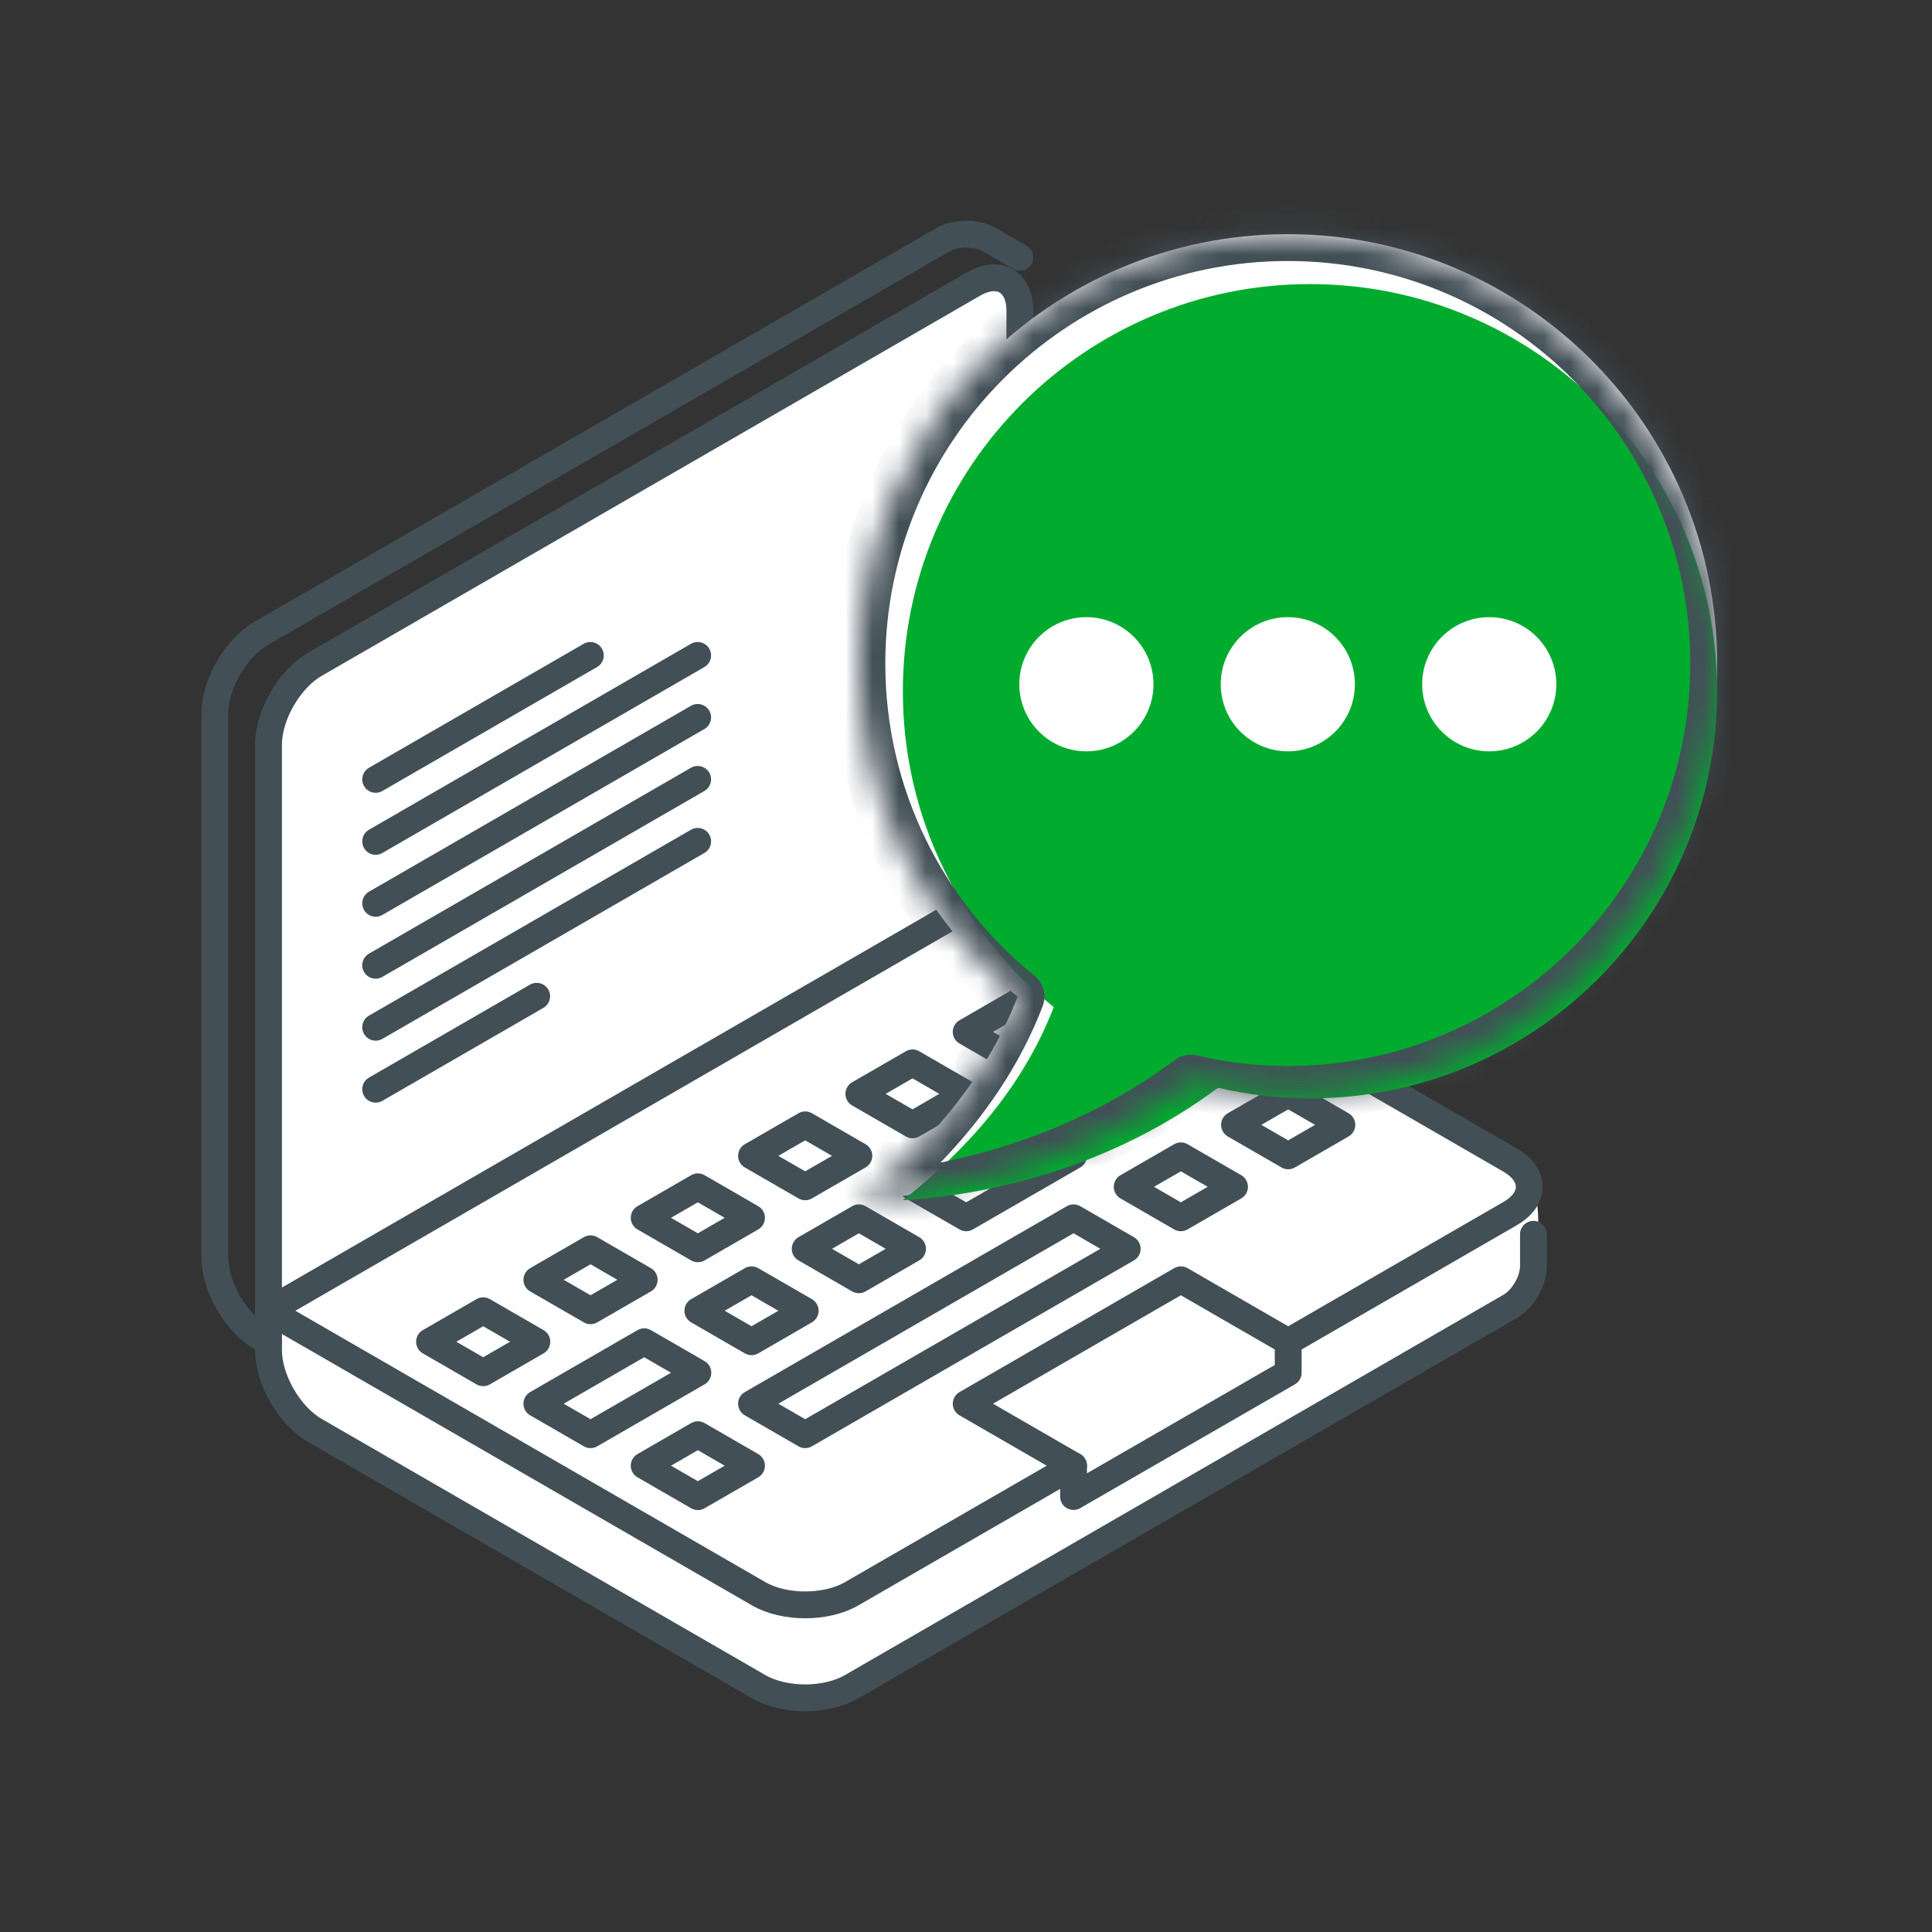 <?xml version="1.0" standalone="no"?><!-- Generator: Gravit.io --><svg xmlns="http://www.w3.org/2000/svg" xmlns:xlink="http://www.w3.org/1999/xlink" style="isolation:isolate" viewBox="1312 240 72 72" width="72" height="72"><rect x="1312" y="240" width="72" height="72" fill="#333333" stroke="none"/><clipPath id="_clipPath_6AzQ08PqMYB1u0yqet8gBx3sVeC5gq5S"><rect x="1312" y="240" width="72" height="72" transform="matrix(1,0,0,1,0,0)" fill="rgb(255,255,255)"/></clipPath><g clip-path="url(#_clipPath_6AzQ08PqMYB1u0yqet8gBx3sVeC5gq5S)"><g id="Group"><g id="Group"><path d=" M 1322.022 288.305 L 1322.58 292.32 L 1340.425 303.027 L 1342.656 303.027 L 1368.642 288.305 C 1369.257 286.994 1369.534 285.517 1369.147 284.229 L 1347.563 271.464 L 1322.022 288.305 Z " fill="rgb(255,255,255)"/><path d=" M 1322.007 267.754 L 1322.007 288.848 L 1350.007 272.682 L 1350.007 251.588 C 1350.007 250.485 1349.23 250.037 1348.274 250.588 L 1323.739 264.754 C 1322.783 265.306 1322.007 266.65 1322.007 267.754 Z " fill="rgb(255,255,255)" vector-effect="non-scaling-stroke" stroke-width="1" stroke="rgb(66,79,87)" stroke-linejoin="round" stroke-linecap="round" stroke-miterlimit="3"/><path d=" M 1322.007 290.003 L 1321.739 289.848 C 1320.783 289.296 1320.007 287.952 1320.007 286.848 L 1320.007 266.6 C 1320.007 265.496 1320.783 264.151 1321.739 263.6 L 1347.141 248.934 C 1347.618 248.658 1348.395 248.658 1348.873 248.934 L 1350.007 249.588" fill="none" vector-effect="non-scaling-stroke" stroke-width="1" stroke="rgb(66,79,87)" stroke-linejoin="round" stroke-linecap="round" stroke-miterlimit="3"/><path d=" M 1322.007 288.848 L 1322.007 290.312 C 1322.007 291.416 1322.783 292.76 1323.739 293.312 L 1340.274 302.859 C 1341.23 303.411 1342.783 303.411 1343.738 302.859 L 1368.281 288.684 C 1368.759 288.408 1369.147 287.736 1369.147 287.184 L 1369.147 285.998" fill="none" vector-effect="non-scaling-stroke" stroke-width="1" stroke="rgb(66,79,87)" stroke-linejoin="round" stroke-linecap="round" stroke-miterlimit="3"/><path d=" M 1322.007 288.848 L 1340.274 299.395 C 1341.23 299.947 1342.783 299.947 1343.739 299.395 L 1352.007 294.622 L 1352.007 295.771 L 1360.007 291.158 L 1360.007 290.003 L 1368.274 285.229 C 1369.23 284.678 1369.23 283.781 1368.274 283.229 L 1350.007 272.682" fill="none" vector-effect="non-scaling-stroke" stroke-width="1" stroke="rgb(66,79,87)" stroke-linejoin="round" stroke-linecap="round" stroke-miterlimit="3"/><path d=" M 1352.007 294.622 L 1348.007 292.312 L 1356.007 287.694 L 1360.007 290.003" fill="none" vector-effect="non-scaling-stroke" stroke-width="1" stroke="rgb(66,79,87)" stroke-linejoin="round" stroke-linecap="round" stroke-miterlimit="3"/><path d=" M 1340.007 292.312 L 1342.007 293.467 L 1354.007 286.539 L 1352.007 285.384 L 1340.007 292.312 Z " fill="rgb(255,255,255)" vector-effect="non-scaling-stroke" stroke-width="1" stroke="rgb(66,79,87)" stroke-linejoin="round" stroke-linecap="round" stroke-miterlimit="3"/><path d=" M 1338.007 293.467 L 1340.007 294.622 L 1338.007 295.776 L 1336.007 294.622 L 1338.007 293.467 Z " fill="rgb(255,255,255)" vector-effect="non-scaling-stroke" stroke-width="1" stroke="rgb(66,79,87)" stroke-linejoin="round" stroke-linecap="round" stroke-miterlimit="3"/><path d=" M 1354.007 284.229 L 1356.007 285.384 L 1358.007 284.229 L 1356.007 283.075 L 1354.007 284.229 Z " fill="rgb(255,255,255)" vector-effect="non-scaling-stroke" stroke-width="1" stroke="rgb(66,79,87)" stroke-linejoin="round" stroke-linecap="round" stroke-miterlimit="3"/><path d=" M 1358.007 281.92 L 1360.007 283.075 L 1362.007 281.92 L 1360.007 280.765 L 1358.007 281.92 Z " fill="rgb(255,255,255)" vector-effect="non-scaling-stroke" stroke-width="1" stroke="rgb(66,79,87)" stroke-linejoin="round" stroke-linecap="round" stroke-miterlimit="3"/><path d=" M 1334.007 293.467 L 1338.007 291.158 L 1336.007 290.003 L 1332.007 292.312 L 1334.007 293.467 Z " fill="rgb(255,255,255)" vector-effect="non-scaling-stroke" stroke-width="1" stroke="rgb(66,79,87)" stroke-linejoin="round" stroke-linecap="round" stroke-miterlimit="3"/><path d=" M 1358.007 279.611 L 1354.007 281.92 L 1352.007 280.765 L 1356.007 278.456 L 1358.007 279.611 Z " fill="rgb(255,255,255)" vector-effect="non-scaling-stroke" stroke-width="1" stroke="rgb(66,79,87)" stroke-linejoin="round" stroke-linecap="round" stroke-miterlimit="3"/><path d=" M 1338.007 288.848 L 1340.007 290.003 L 1342.007 288.848 L 1340.007 287.694 L 1338.007 288.848 Z " fill="rgb(255,255,255)" vector-effect="non-scaling-stroke" stroke-width="1" stroke="rgb(66,79,87)" stroke-linejoin="round" stroke-linecap="round" stroke-miterlimit="3"/><path d=" M 1342.007 286.539 L 1344.007 287.694 L 1346.007 286.539 L 1344.007 285.384 L 1342.007 286.539 Z " fill="rgb(255,255,255)" vector-effect="non-scaling-stroke" stroke-width="1" stroke="rgb(66,79,87)" stroke-linejoin="round" stroke-linecap="round" stroke-miterlimit="3"/><path d=" M 1346.007 284.229 L 1348.007 285.384 L 1352.007 283.075 L 1350.007 281.92 L 1346.007 284.229 Z " fill="rgb(255,255,255)" vector-effect="non-scaling-stroke" stroke-width="1" stroke="rgb(66,79,87)" stroke-linejoin="round" stroke-linecap="round" stroke-miterlimit="3"/><path d=" M 1330.007 291.158 L 1332.007 290.003 L 1330.007 288.848 L 1328.007 290.003 L 1330.007 291.158 Z " fill="rgb(255,255,255)" vector-effect="non-scaling-stroke" stroke-width="1" stroke="rgb(66,79,87)" stroke-linejoin="round" stroke-linecap="round" stroke-miterlimit="3"/><path d=" M 1332.007 287.694 L 1334.007 288.848 L 1336.007 287.694 L 1334.007 286.539 L 1332.007 287.694 Z " fill="rgb(255,255,255)" vector-effect="non-scaling-stroke" stroke-width="1" stroke="rgb(66,79,87)" stroke-linejoin="round" stroke-linecap="round" stroke-miterlimit="3"/><path d=" M 1336.007 285.384 L 1338.007 286.539 L 1340.007 285.384 L 1338.007 284.229 L 1336.007 285.384 Z " fill="rgb(255,255,255)" vector-effect="non-scaling-stroke" stroke-width="1" stroke="rgb(66,79,87)" stroke-linejoin="round" stroke-linecap="round" stroke-miterlimit="3"/><path d=" M 1340.007 283.075 L 1342.007 284.229 L 1344.007 283.075 L 1342.007 281.92 L 1340.007 283.075 Z " fill="rgb(255,255,255)" vector-effect="non-scaling-stroke" stroke-width="1" stroke="rgb(66,79,87)" stroke-linejoin="round" stroke-linecap="round" stroke-miterlimit="3"/><path d=" M 1344.007 280.765 L 1346.007 281.92 L 1348.007 280.765 L 1346.007 279.611 L 1344.007 280.765 Z " fill="rgb(255,255,255)" vector-effect="non-scaling-stroke" stroke-width="1" stroke="rgb(66,79,87)" stroke-linejoin="round" stroke-linecap="round" stroke-miterlimit="3"/><path d=" M 1348.007 278.456 L 1350.007 279.611 L 1354.007 277.301 L 1352.007 276.147 L 1348.007 278.456 Z " fill="rgb(255,255,255)" vector-effect="non-scaling-stroke" stroke-width="1" stroke="rgb(66,79,87)" stroke-linejoin="round" stroke-linecap="round" stroke-miterlimit="3"/><g id="Group"><line x1="1326" y1="269.045" x2="1334" y2="264.426" vector-effect="non-scaling-stroke" stroke-width="1" stroke="rgb(66,79,87)" stroke-linejoin="round" stroke-linecap="round" stroke-miterlimit="3"/><line x1="1326" y1="271.355" x2="1338" y2="264.426" vector-effect="non-scaling-stroke" stroke-width="1" stroke="rgb(66,79,87)" stroke-linejoin="round" stroke-linecap="round" stroke-miterlimit="3"/><line x1="1326" y1="273.664" x2="1338" y2="266.736" vector-effect="non-scaling-stroke" stroke-width="1" stroke="rgb(66,79,87)" stroke-linejoin="round" stroke-linecap="round" stroke-miterlimit="3"/><line x1="1326" y1="275.973" x2="1338" y2="269.045" vector-effect="non-scaling-stroke" stroke-width="1" stroke="rgb(66,79,87)" stroke-linejoin="round" stroke-linecap="round" stroke-miterlimit="3"/><line x1="1326" y1="278.283" x2="1338" y2="271.355" vector-effect="non-scaling-stroke" stroke-width="1" stroke="rgb(66,79,87)" stroke-linejoin="round" stroke-linecap="round" stroke-miterlimit="3"/><line x1="1326" y1="280.592" x2="1332" y2="277.128" vector-effect="non-scaling-stroke" stroke-width="1" stroke="rgb(66,79,87)" stroke-linejoin="round" stroke-linecap="round" stroke-miterlimit="3"/></g></g><g id="Group"><path d=" M 1356.377 280.307 C 1357.538 280.584 1358.749 280.727 1359.993 280.727 C 1368.824 280.727 1375.993 273.557 1375.993 264.727 C 1375.993 255.896 1368.824 248.727 1359.993 248.727 C 1351.163 248.727 1343.993 255.896 1343.993 264.727 C 1343.993 269.739 1346.303 274.216 1349.923 277.142 C 1348.693 280.331 1346.45 282.793 1343.993 284.727 C 1347.443 284.534 1352.242 283.407 1356.377 280.307 Z " fill="rgb(255,255,255)"/><path d=" M 1357.391 280.536 C 1358.491 280.798 1359.64 280.933 1360.82 280.933 C 1369.195 280.933 1375.993 274.134 1375.993 265.76 C 1375.993 257.386 1369.195 250.587 1360.82 250.587 C 1352.446 250.587 1345.647 257.386 1345.647 265.76 C 1345.647 270.513 1347.837 274.759 1351.27 277.533 C 1350.103 280.558 1347.977 282.893 1345.647 284.727 C 1348.918 284.544 1353.469 283.475 1357.391 280.536 Z " fill="rgb(0,171,46)"/><mask id="_mask_0BznXLQHmJB0HDvTgGeI2Rd1b7psHhwF"><path d=" M 1356.377 280.307 C 1357.538 280.584 1358.749 280.727 1359.993 280.727 C 1368.824 280.727 1375.993 273.557 1375.993 264.727 C 1375.993 255.896 1368.824 248.727 1359.993 248.727 C 1351.163 248.727 1343.993 255.896 1343.993 264.727 C 1343.993 269.739 1346.303 274.216 1349.923 277.142 C 1348.693 280.331 1346.45 282.793 1343.993 284.727 C 1347.443 284.534 1352.242 283.407 1356.377 280.307 Z " fill="white" stroke="none"/></mask><path d=" M 1356.377 280.307 C 1357.538 280.584 1358.749 280.727 1359.993 280.727 C 1368.824 280.727 1375.993 273.557 1375.993 264.727 C 1375.993 255.896 1368.824 248.727 1359.993 248.727 C 1351.163 248.727 1343.993 255.896 1343.993 264.727 C 1343.993 269.739 1346.303 274.216 1349.923 277.142 C 1348.693 280.331 1346.45 282.793 1343.993 284.727 C 1347.443 284.534 1352.242 283.407 1356.377 280.307 Z " fill="none" mask="url(#_mask_0BznXLQHmJB0HDvTgGeI2Rd1b7psHhwF)" vector-effect="non-scaling-stroke" stroke-width="2" stroke="rgb(66,79,87)" stroke-linejoin="round" stroke-linecap="round" stroke-miterlimit="3"/></g><g id="Group"><path d=" M 1349.987 265.5 C 1349.987 264.12 1351.107 263 1352.487 263 C 1353.867 263 1354.987 264.12 1354.987 265.5 C 1354.987 266.88 1353.867 268 1352.487 268 C 1351.107 268 1349.987 266.88 1349.987 265.5 Z " fill="rgb(255,255,255)"/><path d=" M 1365 265.5 C 1365 264.12 1366.12 263 1367.5 263 C 1368.88 263 1370 264.12 1370 265.5 C 1370 266.88 1368.88 268 1367.5 268 C 1366.12 268 1365 266.88 1365 265.5 Z " fill="rgb(255,255,255)"/><path d=" M 1357.493 265.5 C 1357.493 264.12 1358.614 263 1359.993 263 C 1361.373 263 1362.493 264.12 1362.493 265.5 C 1362.493 266.88 1361.373 268 1359.993 268 C 1358.614 268 1357.493 266.88 1357.493 265.5 Z " fill="rgb(255,255,255)"/></g></g></g></svg>
